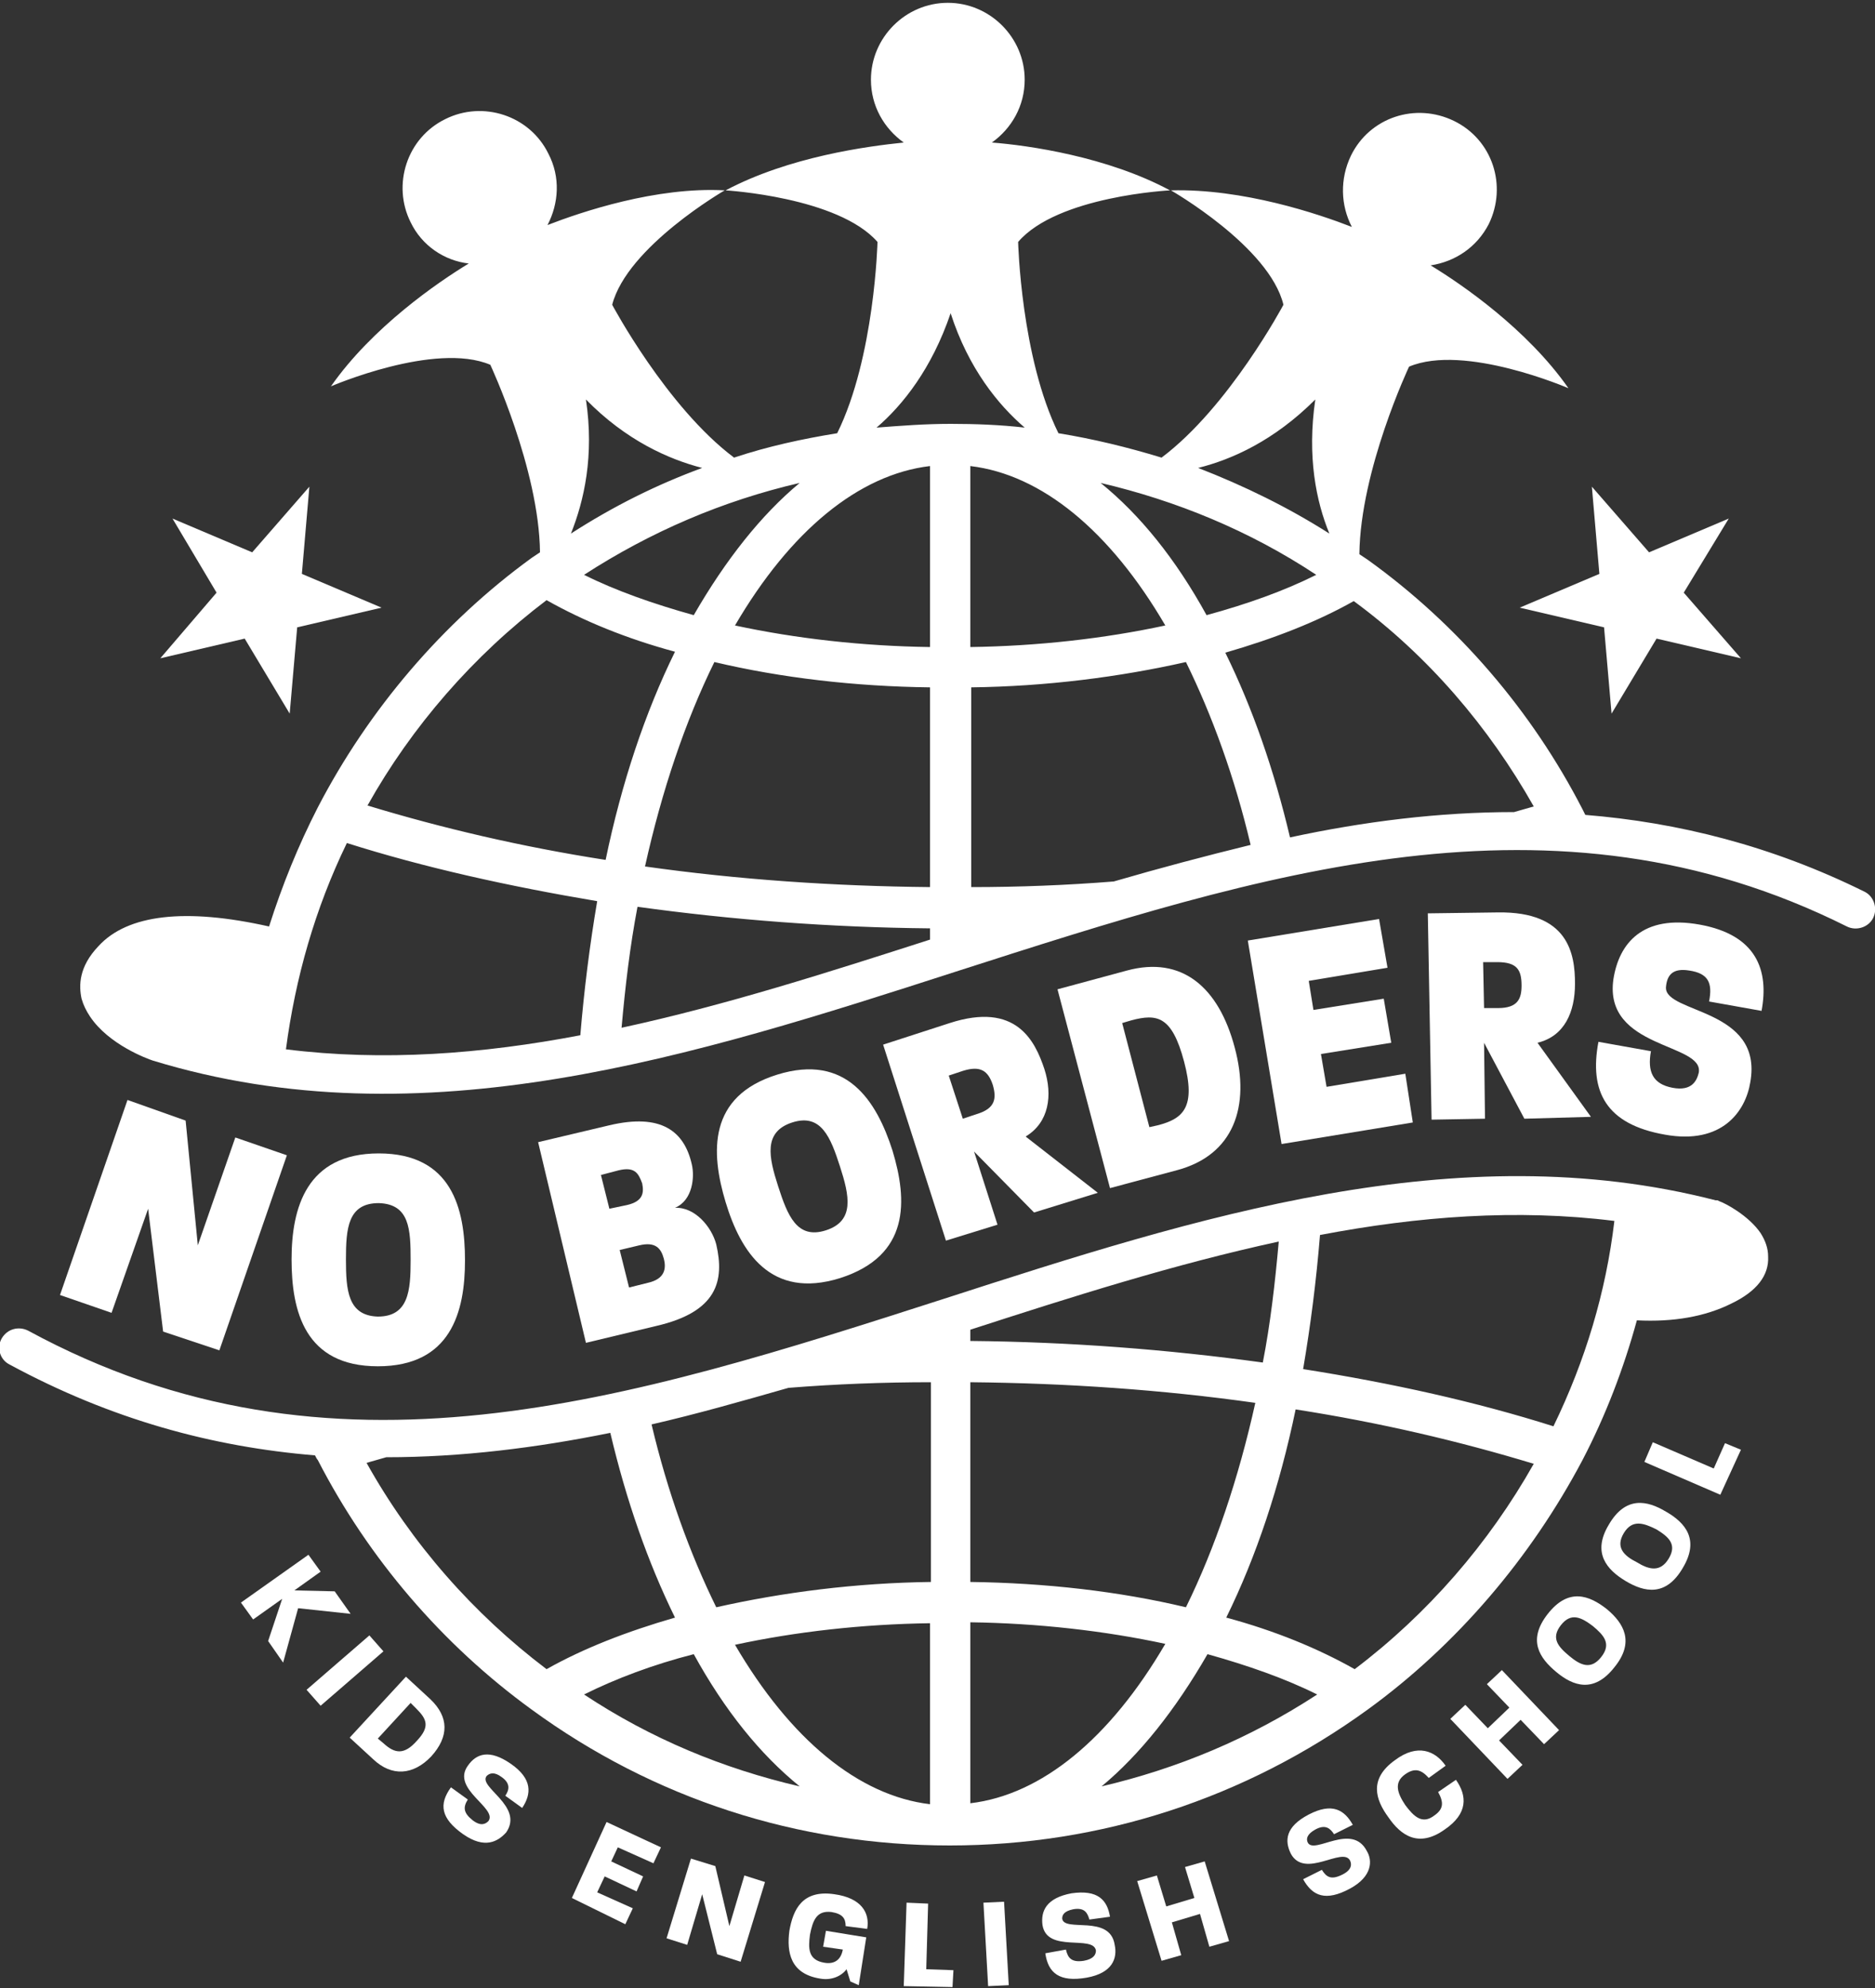 <?xml version="1.0" encoding="utf-8"?>
<!-- Generator: Adobe Illustrator 26.0.1, SVG Export Plug-In . SVG Version: 6.00 Build 0)  -->
<svg version="1.1" id="レイヤー_1" xmlns="http://www.w3.org/2000/svg" xmlns:xlink="http://www.w3.org/1999/xlink" x="0px"
	 y="0px" viewBox="0 0 200 212" style="enable-background:new 0 0 200 212;" xml:space="preserve">
<rect x="0" y="0" width="200" height="212" fill="#333333" stroke="none"/>
<style type="text/css">
	.st0{fill:#FFFFFF;}
</style>
<g>
	<g>
		<polygon class="st0" points="26.1,68.1 30.9,76.1 31.7,66.9 40.7,64.8 32.2,61.2 33,51.9 26.9,58.9 18.4,55.3 23.1,63.2 
			17.1,70.2 		"/>
		<polygon class="st0" points="162.1,64.8 171.1,66.9 171.9,76.1 176.7,68.1 185.7,70.2 179.6,63.2 184.4,55.3 175.9,58.9 
			169.8,51.9 170.6,61.2 		"/>
		<path class="st0" d="M16.3,113.1c28.8,8.8,57.8-0.5,85.7-9.5c32.7-10.5,63.6-20.5,95-4.8c1,0.5,2.3,0.1,2.8-0.9c0,0,0,0,0,0
			c0.5-1,0.1-2.3-0.9-2.8c-9.9-4.9-19.9-7.4-29.8-8.2c-0.1-0.2-0.2-0.4-0.3-0.6c-5.4-10.5-13.3-19.7-22.9-26.6
			c-0.3-0.2-0.6-0.4-0.9-0.6c0.1-9,5.3-20,5.3-20c5.9-2.5,17,2.3,17,2.3c-4.4-6.3-11.4-11.1-14.7-13.1c2.6-0.4,4.9-1.9,6.2-4.4
			c2-4.1,0.4-9-3.7-11c-4.1-2-9-0.4-11,3.7c-1.2,2.5-1.1,5.3,0.1,7.6c-3.6-1.4-11.6-4.1-19.3-3.9c0,0,10.5,6,12,12.2
			c0,0-5.8,10.9-13,16.3c-3.6-1.1-7.3-2-11-2.6c-4-8.1-4.3-20.4-4.3-20.4c4.2-4.9,16.2-5.5,16.2-5.5c-6.7-3.6-15.1-4.8-19-5.1
			c2.1-1.5,3.5-3.9,3.5-6.7c0-4.5-3.7-8.2-8.2-8.2c-4.5,0-8.2,3.7-8.2,8.2c0,2.8,1.4,5.2,3.5,6.7c-3.9,0.4-12.2,1.5-19,5.1
			c0,0,12,0.7,16.2,5.5c0,0-0.3,12.3-4.3,20.4c-3.7,0.6-7.4,1.4-11,2.6c-7.2-5.4-13-16.3-13-16.3c1.6-6.2,12-12.2,12-12.2
			C70,19.9,62,22.6,58.4,24c1.2-2.3,1.4-5.1,0.1-7.6c-2-4.1-7-5.7-11-3.7c-4.1,2-5.7,7-3.7,11c1.2,2.5,3.6,4.1,6.2,4.4
			c-3.3,2-10.3,6.8-14.7,13.1c0,0,11.1-4.8,17-2.3c0,0,5.2,11.1,5.3,20c-0.3,0.2-0.6,0.4-0.9,0.6c-9.5,6.9-17.4,16.2-22.8,26.6
			c-2.1,4.1-3.8,8.3-5.2,12.7c-8.9-2-15.1-1.3-18.2,2.1c-2.1,2.2-2.1,4.2-1.8,5.6c0.2,0.7,0.5,1.3,0.9,1.9
			C11.6,111.4,15.7,112.9,16.3,113.1z M37,89.9c8.2,2.6,17.2,4.6,26.7,6.2c-0.8,4.7-1.4,9.5-1.8,14.3c-10.5,2-21,2.8-31.4,1.5
			C31.5,104.3,33.6,96.9,37,89.9z M118.8,94c-5,0.4-10.1,0.6-15.2,0.6V73.3c8-0.1,15.8-1.1,22.9-2.7c2.8,5.7,5.2,12.3,6.9,19.5
			C128.5,91.3,123.6,92.6,118.8,94z M99.2,69c-7.2-0.1-14.3-0.9-20.8-2.3c5.9-10.1,13.2-16.1,20.8-17V69z M99.2,73.3
			c0,3.2,0,17.9,0,21.3c-10.3-0.1-20.5-0.8-30.4-2.2c1.8-8.1,4.3-15.5,7.4-21.8C83.4,72.3,91.2,73.2,99.2,73.3z M103.5,49.7
			c7.6,0.9,14.9,6.9,20.8,17c-6.5,1.4-13.6,2.2-20.8,2.3C103.5,65.8,103.5,53.1,103.5,49.7z M68,96.7c10.1,1.4,20.6,2.2,31.2,2.3
			c0,0.3,0,0.7,0,1.2c-10.9,3.5-21.8,7-32.9,9.4C66.7,105.1,67.2,100.9,68,96.7z M128.7,65.6c-3.3-6-7.1-10.7-11.3-14.1
			c8.1,1.9,15.9,5.1,23,9.8C137,63,133.1,64.4,128.7,65.6z M74,65.6c-4.3-1.2-8.3-2.6-11.7-4.3c7.1-4.6,14.8-7.9,23-9.8
			C81.2,54.9,77.4,59.7,74,65.6z M163.6,86c-0.7,0.2-1.4,0.4-2.1,0.6c-8,0-16,1-23.9,2.7c-1.7-7.2-4-13.8-6.9-19.7
			c5.2-1.5,9.8-3.3,13.7-5.5C152.3,69.9,158.8,77.5,163.6,86z M140.3,42.6c-0.9,6.1,0.1,10.9,1.5,14.3c-4.4-2.8-9.1-5.1-14-7
			C131.4,49,135.9,47,140.3,42.6z M101.4,33.4c1.9,5.9,5.1,9.8,7.9,12.2c-2.6-0.3-5.3-0.4-7.9-0.4c-2.7,0-5.3,0.2-7.9,0.4
			C96.3,43.2,99.4,39.3,101.4,33.4z M62.5,42.6c4.3,4.4,8.9,6.4,12.4,7.3c-4.9,1.8-9.5,4.1-14,7C62.3,53.4,63.4,48.6,62.5,42.6z
			 M58.3,64c3.9,2.2,8.5,4.1,13.7,5.5c-3.2,6.5-5.7,14-7.4,22.2c-9-1.4-17.5-3.4-25.4-5.8C43.9,77.5,50.5,69.9,58.3,64z"/>
		<path class="st0" d="M183.4,128.1l-0.2-0.1l-0.2,0c-27.6-7.1-55.4,1.8-82.3,10.5c-33.6,10.8-65.3,21-97.7,3.4
			c-1-0.5-2.2-0.2-2.8,0.8c0,0,0,0,0,0c-0.6,1-0.2,2.3,0.8,2.8c10.9,5.9,21.7,8.8,32.6,9.7c0.1,0.2,0.2,0.4,0.3,0.5
			c5.4,10.5,13.3,19.7,22.8,26.6c0,0,0,0,0,0c13,9.5,28.4,14.5,44.6,14.5c16.1,0,31.5-5,44.6-14.5c9.5-6.9,17.4-16.2,22.9-26.6
			c2.5-4.8,4.4-9.8,5.8-14.9c3.9,0.2,7.3-0.4,10.1-1.8c2.7-1.3,4-3,3.9-5c0-0.9-0.3-1.7-0.8-2.5C186.5,129.6,184,128.3,183.4,128.1z
			 M165.7,152.1c-8.2-2.6-17.2-4.6-26.7-6.1c0.8-4.7,1.4-9.4,1.8-14.3c10.5-2,21-2.8,31.4-1.5C171.3,137.8,169.1,145.1,165.7,152.1z
			 M99.2,192.4c-7.6-0.9-14.9-6.9-20.8-17c6.5-1.4,13.6-2.2,20.8-2.3V192.4z M84.1,148c5-0.4,10.1-0.6,15.2-0.6v21.3
			c-8,0.1-15.8,1.1-22.9,2.7c-2.8-5.7-5.2-12.3-6.9-19.5C74.3,150.8,79.2,149.4,84.1,148z M103.5,168.7c0-3.2,0-17.9,0-21.3
			c10.3,0.1,20.5,0.8,30.4,2.2c-1.8,8.1-4.3,15.5-7.4,21.8C119.4,169.7,111.5,168.8,103.5,168.7z M103.5,173
			c7.2,0.1,14.3,0.9,20.8,2.3c-5.9,10.1-13.2,16.1-20.8,17C103.5,188.9,103.5,176.2,103.5,173z M134.7,145.3
			c-10.2-1.4-20.6-2.2-31.2-2.3v-1.2c10.8-3.5,21.8-7,32.9-9.4C136,136.9,135.5,141.2,134.7,145.3z M39.1,156
			c0.7-0.2,1.4-0.4,2.1-0.6c8,0,16-1,23.9-2.6c1.7,7.2,4,13.8,6.9,19.7c-5.2,1.5-9.8,3.3-13.7,5.5C50.5,172.1,43.9,164.6,39.1,156z
			 M62.3,180.7c3.4-1.7,7.4-3.2,11.7-4.3c3.3,6,7.1,10.7,11.3,14.1C77.1,188.6,69.4,185.4,62.3,180.7z M117.5,190.5
			c4.1-3.4,7.9-8.2,11.3-14.1c4.3,1.2,8.3,2.6,11.7,4.3C133.3,185.4,125.6,188.6,117.5,190.5z M144.5,178c-3.9-2.2-8.5-4.1-13.7-5.5
			c3.2-6.5,5.7-14,7.4-22.2c9,1.4,17.5,3.4,25.4,5.8C158.8,164.6,152.3,172.1,144.5,178z"/>
		<g>
			<path class="st0" d="M17.4,142l-1.6-13.1L11.9,140l-5.5-1.9l7.2-20.8l6.2,2.2l1.3,13.3l4-11.5l5.5,1.9l-7.2,20.8L17.4,142z"/>
			<path class="st0" d="M40.3,145.7c-7.8,0-9.2-5.9-9.2-11.4c0-5.5,1.6-11.3,9.3-11.3c7.8,0,9.2,5.9,9.2,11.4
				C49.6,139.9,48.1,145.7,40.3,145.7z M40.4,128.3c-3.3,0-3.5,2.7-3.5,6c0,3.3,0.2,6,3.4,6.1c3.3,0,3.5-2.8,3.5-6
				C43.8,131.1,43.7,128.4,40.4,128.3z"/>
			<path class="st0" d="M70,141.4l-7.5,1.8l-5.1-21.4l7.6-1.8c5.5-1.3,8,0.6,8.8,4.2c0.3,1.3,0.1,3.8-1.8,4.6c2.1-0.1,3.9,2,4.4,3.9
				C77.3,136.6,76.5,139.9,70,141.4z M66,124.8l-1.9,0.5l0.9,3.6l1.9-0.4c1.7-0.4,1.8-1.3,1.6-2.3C68.1,125.1,67.7,124.4,66,124.8z
				 M68.2,132.8l-2.1,0.5l1,4l2-0.5c1.8-0.4,2-1.5,1.7-2.6C70.5,133.1,69.9,132.4,68.2,132.8z"/>
			<path class="st0" d="M89.6,136.3c-7.4,2.3-10.6-2.8-12.2-8.1c-1.6-5.3-1.9-11.3,5.5-13.6c7.4-2.3,10.6,2.8,12.3,8.1
				C96.8,128,97.1,133.9,89.6,136.3z M84.5,119.7c-3.1,1-2.5,3.7-1.5,6.8c1,3.1,2,5.7,5.1,4.7c3.1-1,2.5-3.7,1.5-6.8
				C88.6,121.3,87.6,118.7,84.5,119.7z"/>
			<path class="st0" d="M110.3,129.3l-6.4-6.5l2.5,7.8l-5.5,1.7l-6.7-20.9l7.1-2.3c7.1-2.3,9.1,1.9,10.1,4.9c0.9,2.8,0.5,5.7-2,7.2
				l7.7,6L110.3,129.3z M102.7,114.2l-1.5,0.5l1.5,4.6l1.5-0.5c2-0.6,2.1-1.7,1.7-3.1C105.4,114.2,104.6,113.6,102.7,114.2z"/>
			<path class="st0" d="M125.5,124.8l-7.1,1.9l-5.6-21.2l7.4-2c5.9-1.6,9.8,1.8,11.5,8.2C133.4,118,131.6,123.2,125.5,124.8z
				 M120.7,108.8l-1,0.3l2.9,11.1l0.9-0.2c2.7-0.7,4.1-1.9,2.8-6.8C125,108.3,123.4,108.1,120.7,108.8z"/>
			<path class="st0" d="M136.7,122l-3.6-21.7l14-2.3l0.9,5.2l-8.4,1.4l0.5,3.1l7.5-1.2l0.8,4.7l-7.5,1.2l0.6,3.5l8.4-1.4l0.8,5.2
				L136.7,122z"/>
			<path class="st0" d="M162.6,119.3l-4.3-8.1l0.1,8.1l-5.7,0.1l-0.4-22l7.5-0.1c7.5-0.1,8.2,4.4,8.2,7.6c0,3-1.1,5.6-4,6.3l5.7,7.9
				L162.6,119.3z M159.7,102.6l-1.5,0l0.1,4.9l1.5,0c2.1,0,2.5-1,2.5-2.4C162.3,103.4,161.8,102.6,159.7,102.6z"/>
			<path class="st0" d="M177.6,121c-6.3-1.1-8.1-4.6-7.1-9.9l5.6,1c-0.4,2.2,0.2,3.5,2.3,3.9c2.1,0.4,2.6-0.8,2.8-1.6
				c0.6-3.2-10.2-2.5-9.1-10c0.6-3.8,3.1-6.9,9.2-5.8c6.1,1.1,7.4,4.9,6.6,9.2l-5.6-1c0.4-2-0.1-3-2.1-3.3c-1.8-0.3-2.4,0.5-2.5,1.8
				c-0.1,2.8,10.4,2.2,9,10.1C186.2,118.5,183.7,122.1,177.6,121z"/>
		</g>
	</g>
	<g>
		<path class="st0" d="M28.6,175l1.5-4.5l-3.1,2.2l-1.3-1.8l7.2-5.1l1.3,1.8l-2.8,2l4.3,0.1l1.7,2.4l-5.6-0.6l-1.6,5.8L28.6,175z"/>
		<path class="st0" d="M32.7,180.2l6.7-5.8l1.5,1.7l-6.7,5.8L32.7,180.2z"/>
		<path class="st0" d="M39.8,187.6l-2.5-2.3l6-6.5l2.6,2.4c2,1.9,2,4,0.1,6.1C44.1,189.3,41.8,189.5,39.8,187.6z M44.4,182.2
			l-0.6-0.6l-3.5,3.8l0.6,0.5c1.2,1.1,2.2,1.3,3.6-0.3C45.9,184.1,45.5,183.3,44.4,182.2z"/>
		<path class="st0" d="M49.4,195.6c-2.4-1.7-2.6-3.2-1.3-5l1.8,1.3c-0.5,0.8-0.5,1.4,0.5,2.2c0.9,0.7,1.4,0.4,1.7,0.1
			c1-1.4-4-3.4-2.2-5.9c0.9-1.3,2.3-1.8,4.6-0.2c2.3,1.6,2.2,3.2,1.2,4.7l-1.8-1.3c0.4-0.6,0.6-1.3-0.4-2c-0.8-0.6-1.3-0.4-1.6-0.1
			c-0.9,1.2,4,3.2,2.1,6C53.1,196.4,51.7,197.2,49.4,195.6z"/>
		<path class="st0" d="M61,202.4l3.7-8.1l5.8,2.7l-0.8,1.7l-3.8-1.7l-0.7,1.5l3.4,1.6l-0.7,1.6l-3.4-1.6l-0.8,1.7l3.8,1.7l-0.8,1.7
			L61,202.4z"/>
		<path class="st0" d="M76.5,208.4l-1.6-6.4l-1.6,5.4l-2.2-0.7l2.6-8.5l2.6,0.8l1.5,6.4l1.6-5.4l2.2,0.7l-2.6,8.5L76.5,208.4z"/>
		<path class="st0" d="M90.7,211.3l-0.4-1.3c-0.6,0.8-1.7,1.2-2.8,1c-3.2-0.5-3.6-2.8-3.3-5.1c0.4-2.3,1.4-4.4,4.8-3.9
			c2.9,0.4,3.8,2,3.5,3.7l-2.3-0.3c0-0.8-0.3-1.3-1.5-1.5c-1.6-0.2-2,0.9-2.3,2.4c-0.2,1.5-0.2,2.7,1.5,3c1.1,0.2,1.8-0.3,2-1.4
			l-2.1-0.3l0.3-1.7l4.3,0.7l-0.8,5.1L90.7,211.3z"/>
		<path class="st0" d="M96.4,211.8l0.3-8.9l2.3,0.1l-0.2,7l2.9,0.1l-0.1,1.8L96.4,211.8z"/>
		<path class="st0" d="M105.4,211.8l-0.5-8.9l2.2-0.1l0.5,8.9L105.4,211.8z"/>
		<path class="st0" d="M115.9,210.9c-2.9,0.5-4.1-0.5-4.4-2.6l2.2-0.4c0.2,0.9,0.6,1.4,1.9,1.2c1.1-0.2,1.3-0.7,1.3-1.1
			c-0.3-1.7-5.2,0.3-5.7-2.7c-0.2-1.5,0.4-2.9,3.1-3.4c2.8-0.4,3.8,0.7,4.1,2.5l-2.2,0.3c-0.2-0.7-0.5-1.3-1.7-1.1
			c-1,0.2-1.2,0.6-1.2,1c0.2,1.5,5.1-0.5,5.6,2.8C119.2,208.8,118.7,210.4,115.9,210.9z"/>
		<path class="st0" d="M129,207.6l-1-3.5l-3,0.9l1,3.5l-2.1,0.6l-2.6-8.5l2.1-0.6l1,3.3l3-0.9l-1-3.3l2.1-0.6l2.6,8.5L129,207.6z"/>
		<path class="st0" d="M144,201.4c-2.6,1.4-4,0.8-5-1l2-1c0.5,0.8,1,1.1,2.2,0.5c1-0.5,1-1.1,0.8-1.5c-0.8-1.5-4.8,2-6.3-0.7
			c-0.7-1.4-0.6-2.9,1.9-4.2c2.5-1.3,3.8-0.5,4.7,1.1l-2,1c-0.4-0.6-0.9-1.1-2-0.5c-0.9,0.5-1,1-0.8,1.4c0.7,1.3,4.7-2.2,6.3,0.9
			C146.4,198.4,146.4,200.1,144,201.4z"/>
		<path class="st0" d="M155.3,189.8c1.2,1.7,1.3,3.6-1.2,5.3c-2.8,2-4.7,0.6-6-1.3c-1.4-1.9-2.1-4.1,0.7-6.1c2.4-1.8,4.3-1,5.4,0.6
			l-1.8,1.3c-0.8-0.9-1.5-1.1-2.5-0.4c-1.3,0.9-0.8,2.1,0,3.3c0.9,1.2,1.8,2.1,3.1,1.1c1-0.7,1-1.4,0.4-2.5L155.3,189.8z"/>
		<path class="st0" d="M164.7,186l-2.5-2.6l-2.3,2.2l2.5,2.6l-1.6,1.5l-6.1-6.4l1.6-1.5l2.4,2.5l2.3-2.2l-2.4-2.5l1.6-1.5l6.1,6.4
			L164.7,186z"/>
		<path class="st0" d="M172.2,177.8c-2.2,2.8-4.4,2-6.2,0.5c-1.8-1.5-3.1-3.4-0.9-6.2c2.2-2.8,4.4-2,6.3-0.5
			C173.2,173.1,174.4,175.1,172.2,177.8z M166.5,173.3c-1.1,1.4-0.3,2.3,0.9,3.3c1.2,1,2.3,1.5,3.4,0.1c1.1-1.4,0.3-2.3-0.9-3.3
			C168.7,172.5,167.6,171.9,166.5,173.3z"/>
		<path class="st0" d="M179.5,167.2c-1.8,3.1-4.1,2.6-6.1,1.4c-2-1.2-3.6-3-1.8-6c1.8-3.1,4.1-2.6,6.1-1.4
			C179.8,162.4,181.3,164.2,179.5,167.2z M173.2,163.5c-0.9,1.5,0,2.4,1.4,3.1c1.3,0.8,2.5,1.1,3.4-0.4c0.9-1.5,0-2.3-1.3-3.1
			C175.3,162.4,174.1,162,173.2,163.5z"/>
		<path class="st0" d="M183.5,159.4l-8.1-3.5l0.9-2.1l6.5,2.8l1.2-2.7l1.7,0.7L183.5,159.4z"/>
	</g>
</g>
</svg>
